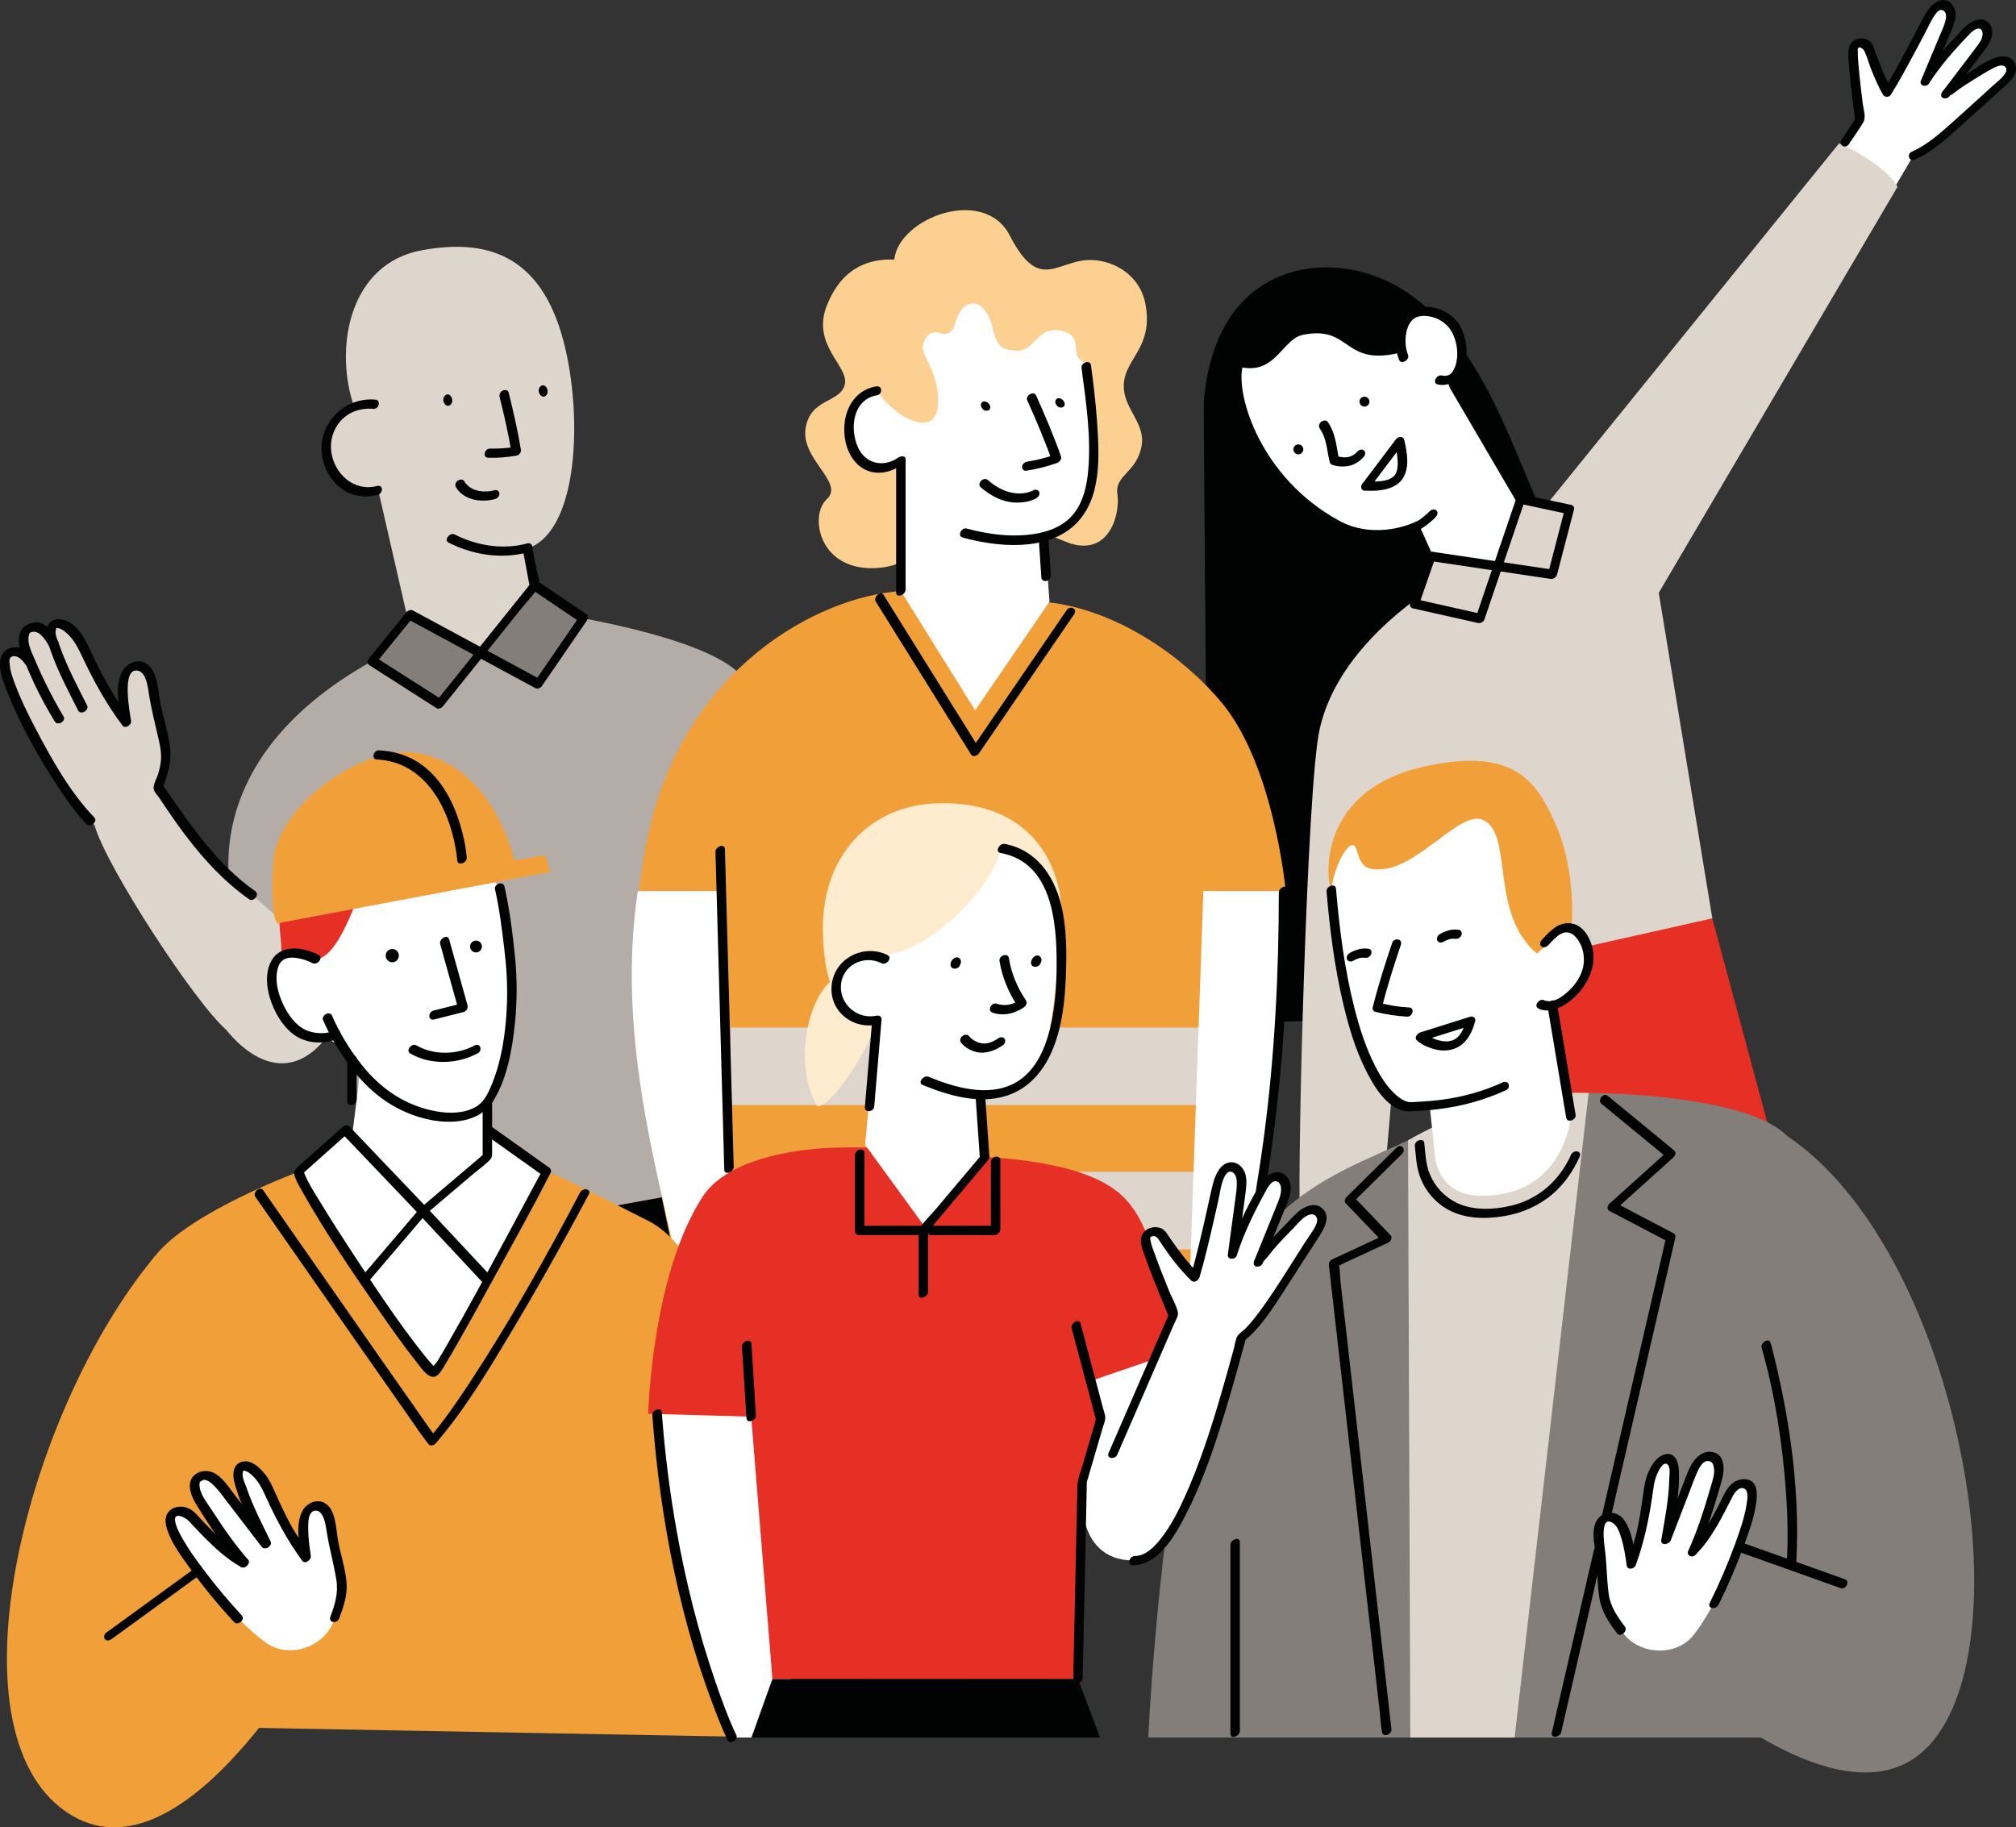 <?xml version="1.0" encoding="UTF-8"?>
<svg xmlns="http://www.w3.org/2000/svg" id="Ebene_1" data-name="Ebene 1" viewBox="0 0 677.19 613.92">
  <rect x="0" y="0" width="677.19" height="613.92" fill="#333333" stroke="none"/>
  <defs>
    <style>
      .cls-1 {
        fill: #837e79;
      }

      .cls-1, .cls-2, .cls-3, .cls-4, .cls-5, .cls-6, .cls-7, .cls-8, .cls-9, .cls-10 {
        stroke-width: 0px;
      }

      .cls-2 {
        fill: #ded5cd;
      }

      .cls-3 {
        fill: #b4aca6;
      }

      .cls-4 {
        fill: #e63026;
      }

      .cls-5 {
        fill: none;
      }

      .cls-6 {
        fill: #fbd090;
      }

      .cls-7 {
        fill: #f1a039;
      }

      .cls-8 {
        fill: #ffebcd;
      }

      .cls-9 {
        fill: #010202;
      }

      .cls-10 {
        fill: #fff;
      }
    </style>
  </defs>
  <g id="Flächen">
    <g>
      <path class="cls-3" d="M250.15,229.4s-.26-11.34-54.2-21.68l-17.02-10.29-.45-2.64-41.45,8.39.67,3.31-12.65,15.59c-62.14,34.56-46.62,81.53-46.62,81.53l36.39,36.61,12.93,79.27,53.18-8.67,54.25-10.05,35.04-7.23-20.08-164.14Z"></path>
      <polygon class="cls-1" points="125.06 222.08 147.62 236.51 161.34 218.99 180.78 229.79 195.95 207.71 178.93 197.43 161.34 218.99 137.69 206.49 125.06 222.08"></polygon>
      <path class="cls-2" d="M119.1,136.97l-.74-2.16c-5.77-18.99-.72-46.35,23.41-50.75,21.15-3.85,39.89.97,47.61,30.92,6.49,25.2,4.9,64.32-12.67,69.44l2.87,12.22-18.23,22.35-24.56-11.81-9.79-42.74c-.17.05-.35.12-.54.17-7.63,2.12-14.19-2.69-16.31-10.32-2.05-7.28,1.93-14.83,8.96-17.33Z"></path>
      <path class="cls-9" d="M181.31,130.07c1.45-1.9,3.45.9,2.31,2.57-1.45,1.9-3.54-.98-2.31-2.57h0Z"></path>
      <path class="cls-9" d="M149.27,133.14c1.45-1.9,3.45.9,2.31,2.57-1.45,1.92-3.54-.97-2.31-2.57h0Z"></path>
      <polygon class="cls-9" points="127.75 419.47 270.25 393.52 293.08 482.51 125.02 487.57 127.75 419.47"></polygon>
      <path class="cls-2" d="M84.71,300.72c-12.01-7.87-25.19-26.91-31.55-36.25,0,0,4.02-9.24,2.07-16.23s-2.4-17.66-4.92-20.92-5.56-4.89-6.97-2.49c-1.4,2.38-1.47,14.12-1.17,15.95.28,1.83-8.35-11.27-10.17-14.97-1.8-3.69-6.94-16.04-9.34-16.16-2.42-.12-6.89,2.11-6.89,2.11l-5.21-.85-2.61,3.9.09,4.14-4.97.43-1.62,8.04s10.17,21.01,10.53,21.35,19.8,28.59,19.8,28.59c4.07,14.1,33.7,59.48,44.21,68.63,10.2,12.6,26.12,19.3,38.82-5.78,6.42-12.67-5.21-17.75-5.21-17.75l-24.87-21.77Z"></path>
    </g>
    <g>
      <path class="cls-10" d="M583.45,93.13s1.09,13.24,10.44,15.52c13.93,3.38,37.11-36.3,48.83-56.39,5.82-2.43,13.91-10.08,17.35-13.12l10.81-9.82c2.23-1.76,4.44-3.94,4.7-5.9.07-.48-.05-.81-.36-1.31-.6-1-.4-1.38-2.09-1.55-2.47-.26-4.47,1.21-7.08,2.76-4.63,2.74-7.6,4.38-12.41,8.32h0l11.81-15.54c1.62-2.33,2.42-3.88,2.11-5.83-.09-.48-.28-.76-.73-1.16-.86-.78-.78-1.21-2.45-.9-2.43.47-3.94,2.45-5.99,4.7-3.64,3.95-8.16,9.25-11.63,14.41l-.02.03,7.56-17.99c.98-2.66,1.38-4.37.59-6.18-.19-.45-.47-.67-.98-.95-1.04-.55-1.05-.97-2.59-.24-2.24,1.05-3.19,3.35-4.63,6.04-2.54,4.75-8.54,16.35-12.64,22.99-2.18-3.63-5.66-12.43-6.21-14.59-.57-2.16-4.37-2.9-5.18-.4s2.19,24.2,2.19,24.2l-9.22,11.53-32.18,41.36Z"></path>
      <path class="cls-9" d="M448.91,89.95c-16.36-1.33-41.51,6.49-44.59,45.45l1.61,208.61,99.36-3.11s25.12-145.03,14.09-166.03c-11.84-22.53-25.81-81.32-70.46-84.93Z"></path>
      <path class="cls-2" d="M514,176.33l103.76-128.17s14.72,6.32,19.63,14.59l-80.2,136.42,17.99,109.34-82.58,29.31-16.74-67.03-11.95,138.75-27.29-2.21c-.76-18.25,2.38-142.83,6.61-162.14,5.08-23.17,25.94-40.44,41.84-50.34l28.93-18.52Z"></path>
      <polygon class="cls-4" points="575.18 308.54 623.94 489.55 480.19 431.86 490.04 327.63 575.18 308.54"></polygon>
      <path class="cls-10" d="M417.35,123.46c-2.12,9.44,6.04,37.03,32.47,51.48,10.65,5.82,22.15,2.21,26.24.09l8.98,19.87,17.95-4.85,11-13.67-26.88-45.9s-7.3-21.25-24.82-27.62c-20.99-7.65-38.94-5.97-44.93,20.61Z"></path>
      <path class="cls-9" d="M412.16,121.77c15.88,7.11,17.73-7.61,25.38-9.24,16.69-3.54,13.27,11.22,33.75,5.7l7.25-7.28-12.39-11.53-19.09-3.94-27.96,7.56-6.92,18.73Z"></path>
      <path class="cls-10" d="M471.47,120.09c-2.45-6.15,2.33-20.14,11.77-14.98,9.43,5.18,9.67,24.74.4,22.54"></path>
      <circle class="cls-9" cx="458.33" cy="134.94" r="1.67"></circle>
      <circle class="cls-9" cx="436.13" cy="150.97" r="1.67"></circle>
      <polygon class="cls-2" points="475.2 202.86 497.19 207.8 503.01 190.02 521.49 192.97 527.17 171.15 510.76 167.91 503.01 190.02 480.72 186.91 475.2 202.86"></polygon>
    </g>
    <g>
      <path class="cls-6" d="M304.7,161.28c13.26,11.91,7.3,29.1-11.2,29.6-18.5.5-21.72-17.75-15.73-23.22s-8.75-13.33-7.18-23.67,11.6-8.51,13.17-14.76-11.36-13.15-5.99-26.65c5.37-13.48,15.09-15.69,22.61-15.36,1.57-14.12,30.17-24.79,38.77-8.16,8.6,16.62,13.83,10.98,22.82,8.79s20.77,3,22.82,14.43c2.8,15.52-8.16,18.5-7.25,28.59.62,6.87,7.15,11.72,5.96,18.73-1.57,9.32-9.1,9.86-8.16,16.42.95,6.56-2.5,20.61-15.74,16.59l-54.89-21.32Z"></path>
      <path class="cls-7" d="M302.59,198.57c-28.57,1.97-72.45,26.57-84.57,80.54-12.12,53.98,1.47,109.23,9.96,150.4l183.98,2.4,19.92-132.57s-3.76-41.83-21.44-63.21c-12.12-14.66-33.54-30.29-56.69-33.59l-51.16-3.97Z"></path>
      <path class="cls-10" d="M214.25,299.36c-7.08,47.07,6.15,92.04,12.41,121.99h18.71l-3.45-121.99h-27.67Z"></path>
      <rect class="cls-2" x="245.37" y="345.21" width="167.99" height="26.05"></rect>
      <rect class="cls-2" x="245.37" y="393.69" width="171.45" height="26.05"></rect>
      <polygon class="cls-10" points="352.53 202.16 327.56 238.65 302.59 198.57 302.59 154.79 349.08 154.79 352.53 202.16"></polygon>
      <path class="cls-10" d="M312.62,172.66c3.06,6.09,24.91,10.93,37.87,7.63s17.54-13.62,16.78-31.71-2.93-25.72-2.8-30.04c.59-18.8-44.07-24.17-44.07-24.17l-23.44,13.74,8.3,27.31c-8.44-8.44-20.06-3.45-20.08,7.77-.03,13.22,9.65,17.26,17.42,11.6l10.01,17.87Z"></path>
      <path class="cls-9" d="M356.3,133.92c1.14.48,1.69,1.83,1.14,2.54-.55.69-1.76.59-2.3-.05-.54-.64-1.07-1.54-.21-2.38.52-.48,1.36-.1,1.36-.1Z"></path>
      <path class="cls-9" d="M331.3,134.99c1.14.48,1.69,1.83,1.14,2.54-.55.69-1.76.59-2.3-.05s-1.07-1.54-.21-2.38c.52-.48,1.36-.1,1.36-.1Z"></path>
      <path class="cls-6" d="M293.76,129.26c3.61,9.13,21.04,20.01,21.32,6.13.28-13.88-8.8-16.64-3.38-22.66,1.35-1.5,3.12-1.17,4.37-.71,1.92.74,4.02-.55,4.52-2.54,2.61-10.53,10.31-9.58,12.72.31,1.66,6.8,3,7.92,8.73,8.01,5.73.09,6.65-9.39,15.71-6.3,7.34,2.5-.83,10.12,10.25,11.1l7.47-21.87-43.48-7.47-24.1-3.61-15.5,26.17,1.36,13.45Z"></path>
      <path class="cls-10" d="M431.89,299.36c0,60.24-6.15,92.04-12.41,121.99l-19.8,7.7,4.54-129.69h27.67Z"></path>
    </g>
    <g>
      <path class="cls-7" d="M262.15,583.75c2.16-11.31-5.02-153.48-44.19-173.48-39.17-20.01-34.44-16.59-34.44-16.59l-37.56,67.43s-37.48-46.94-45.66-67.43c0,0-36.85,13.62-48.25,28.34-10.86,14.03-27.74,99.98-28.02,157.34l238.11,4.38Z"></path>
      <g>
        <path class="cls-10" d="M170.58,333.07s1.24-28.57-2.71-34.89c-3.95-6.3-25.58-11.58-25.58-11.58,0,0-36.34,7.99-42.76,15.85s-3.63,15.52-3.63,15.52c0,0-6.42,8.87-4.09,15.09s9.18,14.14,16.35,15.57,10.29,7.99,11.79,9.84,0,9.8,0,9.8l-1.71,13.57,23.89,25.06,21.59-18.35v-20.28s9.68-22.37,6.85-35.2Z"></path>
        <path class="cls-4" d="M94.5,317.31s-4.18-29.22,7.58-34.4c11.77-5.18,37.54-13.34,47.26-9.74s14.36,12.81,14.36,12.81c0,0-3.12,10.91-16.09,10.22-12.96-.71-21.75-8.06-24.01-3.5-2.28,4.56-9.3,29.45-17.57,29.5-8.27.05-11.53-2.04-11.53-2.04,0,0,0-2.85,0-2.85Z"></path>
        <polygon class="cls-10" points="165.81 381.08 183.11 392.95 149.48 456.37 145.96 461.1 140.59 457.56 100.72 394.16 116.8 378.78 143.72 405.55 165.81 381.08"></polygon>
        <polygon class="cls-10" points="162.53 388.64 165.59 364.38 170.58 350.13 170.58 333.07 119.95 375.64 125.54 381.89 162.53 388.64"></polygon>
        <path class="cls-9" d="M134.83,321.04c0,1.69-1.38,3.07-3.07,3.07s-3.07-1.38-3.07-3.07,1.38-3.07,3.07-3.07c1.71.02,3.07,1.38,3.07,3.07"></path>
        <path class="cls-10" d="M131.77,324.96c-2.16,0-3.92-1.76-3.92-3.92s1.76-3.92,3.92-3.92,3.92,1.76,3.92,3.92c-.02,2.16-1.76,3.92-3.92,3.92ZM131.77,318.83c-1.23,0-2.21,1-2.21,2.23s1,2.23,2.21,2.23,2.21-1,2.21-2.23-.98-2.23-2.21-2.23Z"></path>
        <path class="cls-9" d="M162.72,317.98c0,1.57-1.26,2.83-2.83,2.83s-2.83-1.26-2.83-2.83,1.26-2.83,2.83-2.83,2.83,1.26,2.83,2.83"></path>
        <path class="cls-10" d="M159.89,321.66c-2.04,0-3.68-1.66-3.68-3.68s1.66-3.68,3.68-3.68,3.68,1.66,3.68,3.68-1.64,3.68-3.68,3.68ZM159.89,316c-1.09,0-1.99.9-1.99,1.99s.9,1.99,1.99,1.99,1.99-.9,1.99-1.99-.88-1.99-1.99-1.99Z"></path>
        <g>
          <path class="cls-7" d="M95.47,309.77l89.4-16.85-1.73-5.61-10.36,1.73s-7.08-33.16-34.54-36.28c-16.19-1.83-43.52,16.73-46.21,34.97-.83,5.58-.86,16.85.43,21.16l.66,1.4,2.35-.52Z"></path>
          <path class="cls-5" d="M155.18,288.6s-2.38-33.83-28.17-34.97"></path>
        </g>
      </g>
    </g>
    <g>
      <path class="cls-1" d="M493.46,374.98c-4.19,1.57-10.67,3.49-20.49,8.13-19.64,9.25-40.15,15.29-58.71,43.29-22.91,34.58-28.55,157.34-28.55,157.34h223.37c32.9-105.82,14.36-178.68-8.77-202.1-13.15-13.31-58.48-14.41-66.67-14.47,0,0-27.19,2.95-40.19,7.8Z"></path>
      <path class="cls-2" d="M472.97,383.11l.76,200.64h35.04l24.87-216.55c-27.64-.97-49.42,9.44-60.68,15.92Z"></path>
      <path class="cls-10" d="M480.34,372.39l1.74,16.55s1.05,12.81,15.57,12.81c28.05,0,30.04-26.76,30.04-26.76l-5.68-34.09.5-3.44s10.01-5.73,10.53-11.46-2.64-13.22-5.85-14.28c-3.21-1.05-6.09.09-6.09.09l-1.43-25.75-21.91-20.11-41.19,4.66-9.34,25.32s5.2,43.29,9.56,54.1c4.35,10.81,9.77,23.87,23.55,22.35Z"></path>
      <path class="cls-7" d="M516.28,320.38c-16.31-13.76-7.56-40.79-18.44-45.04-7.18-2.8-20.77,15.09-32.68,16.57-7.94,1-8.15-2.54-9.58-6.73-1.62-4.76-7.41,4.95-8.39,13.86-1.76-3.5-5.02-33.94,32.23-41.74,29.62-6.2,36.96,5.44,43.4,20.27,6.42,14.83,5.2,32.35,5.2,32.35l-11.74,10.46Z"></path>
      <path class="cls-1" d="M600.31,381.65c56.05,37.53,80.3,165.06,49.08,203.17-31.23,38.11-104.43-38.08-104.43-38.08l55.36-165.09Z"></path>
      <path class="cls-10" d="M544.5,547.6c-5.82-9.72-5.47-10.03-6.61-23.25-.5-5.82-2.55-13.46,1.86-14.47,4.61-1.05,6.68,4.49,8.23,15.62,3.12-8.6,3.81-11.29,6.06-27.08.29-2.14,1.88-5.59,3.42-7.13.76-.76,1.76-1.38,2.81-1.26,1,.12,1.21.83,1.62,1.74s.43,1.93.43,2.93c0,7.99-1.36,14.53-2.73,22.58l.22-.26,8.41-21.8c1.36-3.12,2.43-4.9,4.63-5.82.54-.22.95-.19,1.64,0,1.35.38,1.73.03,2.45,1.93,1.05,2.78-.02,5.54-1.02,9.05-1.74,6.2-4.3,14.14-7.37,20.94,5.97-5.78,12.27-19.49,12.27-19.49,1.45-2.83,3.87-3.9,5.96-3.16,2.62.95,1.5,6.73,1.24,7.92-2.59,12.31-11.43,32.9-18.83,42.33-6.2,8.32-19.73,6.97-24.7-1.33Z"></path>
    </g>
    <path class="cls-7" d="M52.05,422.02c-43.17,51.82-70.43,159-29.73,186.76,40.7,27.76,89.43-66.01,89.43-66.01l-59.71-120.75Z"></path>
    <path class="cls-10" d="M112.44,543.48c2.83-10.96,2.42-11.15-.22-24.18-1.16-5.71-1.35-13.64-5.89-13.36-4.71.29-5.14,6.2-3.49,17.3-5.42-7.37-6.85-9.75-13.45-24.27-.9-1.97-3.38-4.83-5.28-5.87-.93-.52-2.09-.83-3.06-.4-.91.4-.93,1.14-1.05,2.14-.14,1,.14,1.99.41,2.93,2.26,7.68,5.4,13.55,8.99,20.89l-.28-.19-14.22-18.54c-2.19-2.61-3.73-4.02-6.09-4.28-.59-.07-.97.09-1.57.47-1.17.74-1.64.52-1.8,2.55-.22,2.95,1.59,5.32,3.52,8.39,3.44,5.45,8.11,12.34,12.98,18-7.35-3.87-17.28-15.23-17.28-15.23-2.19-2.3-4.82-2.66-6.59-1.35-2.26,1.66.45,6.87,1.04,7.96,5.96,11.06,20.25,28.33,30,35.28,8.3,6.21,20.9,1.1,23.32-8.25Z"></path>
    <g>
      <path class="cls-8" d="M287.87,326.86c-14.57-2.76-22.8,27.95-13.67,44.29,3.04,5.44,35.68-40.12,13.67-44.29Z"></path>
      <g>
        <path class="cls-10" d="M220.7,475c4.82,66.22,25.13,108.73,25.13,108.73h19.87v-122.61l-45,13.88Z"></path>
        <path class="cls-4" d="M252.33,475.96l7.13,88.12,102.66.03,1.4-66.1,5.08-18.25,31.16-.78c-10.24-58.07-14.41-72.29-26.86-80.37-16.11-10.46-49.96-10.13-49.96-10.13-23.91-3.87-41.96-2.9-41.96-2.9,0,0-34.28,0-44.98,16.5-17.14,26.41-18.26,72.9-18.26,72.9l34.61.97Z"></path>
        <polygon class="cls-9" points="259.46 564.09 252.41 583.75 369.5 583.75 362.11 564.12 259.46 564.09"></polygon>
      </g>
      <path class="cls-8" d="M356.69,308.59c0,21.4-17.94,38.75-40.06,38.75s-40.01-.1-40.22-35.34c-.14-24.03,15.19-40.91,37.29-42.07,29.55-1.52,43,17.24,43,38.65Z"></path>
      <path class="cls-10" d="M323.29,279.73c-16.23,1.35-23.87,19.66-23.87,19.66l-2.28,22.85c-1.55-.85-3.33-1.31-5.23-1.31-6.11,0-11.05,4.95-11.05,11.06s4.95,11.05,11.05,11.05c.9,0,1.78-.12,2.62-.33l-3.94,41.89,20.27,27.86,19.58-25.1-1.31-18.85c24.58.69,23.84-23.56,27.19-53.53,3.35-29.97-19.58-27.43-33.02-35.27Z"></path>
      <path class="cls-8" d="M295.45,320.94c18.26.02,44.71-29.74,40.95-41.36-3.75-11.63-33.73-8.58-42.22,5.83-8.51,14.4,1.28,35.53,1.28,35.53Z"></path>
      <path class="cls-9" d="M347.51,321.32c-1.19.81-1.55,2.49-.76,3.16.79.67,2.16.29,2.62-.55s.9-2-.29-2.78c-.67-.43-1.57.17-1.57.17Z"></path>
      <path class="cls-9" d="M320.46,321.95c-1.19.81-1.55,2.49-.76,3.16.79.67,2.16.29,2.62-.55s.9-2-.29-2.78c-.67-.43-1.57.17-1.57.17Z"></path>
      <path class="cls-10" d="M366.41,463.95l3.37,12.65-6.27,21.42s-3.57,26.24,17.31,26.24c15.97,0,29.38-49.85,36.15-74.88,5.54-4.32,12.03-14.88,14.85-19.16l8.77-13.72c1.88-2.55,3.63-5.52,3.35-7.72-.07-.54-.29-.86-.76-1.31-.93-.9-.83-1.36-2.71-1.07-2.73.43-4.45,2.61-6.82,5.04-4.18,4.3-6.9,6.92-10.94,12.57h0l8.18-20.14c1.07-2.99,1.47-4.89.57-6.9-.22-.5-.54-.74-1.12-1.04-1.16-.59-1.19-1.07-2.9-.24-2.49,1.21-3.52,3.78-5.08,6.78-2.76,5.32-6.09,12.33-8.34,18.9l-.02.03,2.9-21.56c.28-3.16.21-5.09-1.17-6.82-.35-.43-.69-.59-1.35-.73-1.26-.29-1.42-.74-2.87.48-2.11,1.8-2.47,4.54-3.23,7.84-1.35,5.83-4.45,20.08-6.9,28.41-3.38-3.26-9.7-11.74-10.93-13.9s-5.54-1.85-5.7,1.07,9.39,25.41,9.39,25.41l-6.56,15.09-21.18,7.25Z"></path>
    </g>
  </g>
  <g id="Kontur">
    <path class="cls-9" d="M166.04,164.71c-.38.1-.76.17-1.14.26-.36.07.36-.03-.02,0-.12.02-.22.03-.35.05-.24.03-.47.05-.71.07-.48.03-.97.03-1.45.02-.14,0-.26-.02-.4-.02-.07,0-.14-.02-.19-.02.14.02.17.02.05,0-.28-.03-.54-.07-.81-.12-.52-.09-1.04-.22-1.54-.4-.02,0-.43-.16-.17-.05-.14-.05-.26-.1-.38-.17-.26-.12-.5-.26-.74-.4-.24-.16-.48-.31-.71-.48-.24-.17.09.09-.16-.14-.1-.1-.22-.21-.33-.31-.45-.45-.83-.93-1.16-1.47-.47-.74-1.71-.36-2.23.07-.67.59-.85,1.43-.38,2.19,2.68,4.32,8.53,5.11,13.08,3.87.81-.22,1.54-1.05,1.45-1.93-.1-.86-.97-1.24-1.74-1.02h0Z"></path>
    <path class="cls-9" d="M126.02,134.25c-7.96-.71-15.33,4.51-17.47,12.17-1.88,6.73,1.12,14.69,7.09,18.38,3.4,2.11,7.44,2.45,11.27,1.45,1.85-.48,1.92-3.54-.28-2.97-7.66,2.02-14.34-4.02-15.35-11.48-.48-3.64.55-7.34,2.93-10.15,2.8-3.3,7.03-4.68,11.25-4.3,1.8.16,2.69-2.92.54-3.11h0Z"></path>
    <path class="cls-9" d="M136.47,205.78c-4.21,5.2-8.42,10.39-12.65,15.59-.5.62-.5,1.62.22,2.09,7.53,4.82,15.05,9.61,22.56,14.43.76.48,1.76-.05,2.24-.66,5.23-6.53,10.46-13.07,15.71-19.59,3.64-4.56,7.3-9.1,10.94-13.65,1.71-2.14,3.85-4.25,5.28-6.59.98-1.62-.29-4.73-.62-6.42-.47-2.45-.91-4.89-1.38-7.34-.38-2.04-3.5-.85-3.18.9.79,4.19,1.57,8.39,2.36,12.57.12-.38.24-.78.36-1.16-9.34,11.65-18.68,23.3-28.02,34.96-1.31,1.64-2.62,3.26-3.94,4.9.74-.22,1.5-.43,2.24-.66-7.53-4.82-15.05-9.61-22.56-14.43.07.69.14,1.4.22,2.09,4.21-5.2,8.42-10.39,12.65-15.59,1.42-1.76-1.19-3-2.47-1.43h0Z"></path>
    <path class="cls-9" d="M136.69,207.87c12.55,6.78,25.1,13.57,37.65,20.35,1.81.98,3.63,1.97,5.44,2.93.76.41,1.78.03,2.24-.66,5.06-7.35,10.12-14.72,15.17-22.08.47-.67.54-1.59-.22-2.09-5.47-3.69-10.93-7.39-16.4-11.06-1.47-1-3.64,1.66-2.02,2.74,5.47,3.69,10.93,7.39,16.4,11.06-.07-.69-.14-1.4-.22-2.09-5.06,7.35-10.12,14.72-15.17,22.08.74-.22,1.5-.43,2.24-.66-12.55-6.78-25.1-13.57-37.65-20.35-1.81-.98-3.63-1.97-5.44-2.93-1.57-.85-3.73,1.81-2.02,2.74h0Z"></path>
    <path class="cls-9" d="M177.07,182.58c-8.16,2.21-16.86.76-24.36-3.02-1.59-.79-3.75,1.88-2.02,2.74,8.2,4.14,17.69,5.66,26.64,3.25,1.83-.5,1.9-3.56-.26-2.97h0Z"></path>
    <path class="cls-9" d="M167.83,133.4c1.52,6.08,2.97,12.39,3.99,18.66.48-.64.97-1.28,1.45-1.93-.09.02.45-.07.12-.02-.21.03-.41.07-.62.09-.72.1-1.45.19-2.19.26-1.99.21-3.99.31-5.97.24-1.81-.05-2.73,3.02-.55,3.09,3.16.1,6.35-.19,9.48-.71.78-.12,1.59-1.14,1.45-1.93-1.07-6.53-2.57-12.98-4.16-19.39-.21-.86-1.43-.83-2.04-.5-.79.45-1.16,1.28-.95,2.14h0Z"></path>
    <path class="cls-9" d="M29.25,236.99c-3.25-6.44-6.68-12.83-9.08-19.66-.54-1.52-2.02-4.33-1.33-5.9-.09-.47.07-.6.47-.41.48.03.93.17,1.35.43.71.36,1.35.88,1.92,1.42,2.45,2.24,3.71,5.01,5.13,7.96,3.87,8.15,8.03,15.73,13.45,22.94.93,1.24,3.09-.29,2.88-1.57-.33-2.09-3.56-18.57,2.49-16.81,2.87.83,3.25,6.47,3.66,8.79.76,4.35,1.78,8.63,2.8,12.93.66,2.73,1.31,5.56,1.07,8.37-.14,1.5-.48,2.99-.9,4.44-.41,1.42-1.93,3.95-1.48,5.4.29.98,1.36,2.04,1.93,2.9.9,1.33,1.78,2.66,2.68,3.99,2.04,3,4.14,5.99,6.35,8.87,6.04,7.92,12.89,15.31,21.08,21.06,1.45,1.02,3.63-1.62,2.02-2.74-13.33-9.36-22.16-22.84-31.28-36.01.05.48.1.98.16,1.47,1.54-4.23,3-8.6,2.57-13.17-.5-5.26-2.36-10.37-3.33-15.55-.74-3.97-.85-10.7-4.68-13.19-2.97-1.92-6.87.02-8.27,2.92-2.45,5.02-.86,12.01-.05,17.23.97-.52,1.93-1.05,2.88-1.57-4.92-6.51-8.77-13.31-12.29-20.66-2.18-4.56-4.51-10.7-9.77-12.55-2.11-.74-4.75-.26-5.7,2-1.07,2.55.1,5.54.93,7.98,2.42,7.09,5.97,13.71,9.34,20.39.9,1.69,3.81-.07,3.02-1.66h0Z"></path>
    <path class="cls-9" d="M19.59,215.59c-1.64-2.76-4.33-7.18-8.23-6.44-1.36.26-3.09.9-3.92,2.07-1.05,1.52-1.24,3.78-.98,5.54.35,2.28,1.35,4.37,2.23,6.47.9,2.12,1.8,4.25,2.76,6.32,2.05,4.4,4.42,8.65,6.92,12.81,1,1.67,3.9-.1,3-1.62-3.85-6.42-7.09-13.03-10.03-19.94-.71-1.66-1.52-3.37-1.74-5.18-.1-.79-.07-1.61.14-2.38.05-.22.4-.79.14-.62-.1.07.07.02.1,0,3-1.64,5.33,2.43,6.59,4.56,1,1.71,3.92-.07,3.02-1.59h0Z"></path>
    <path class="cls-9" d="M11.18,220.97c-1.61-2.24-4-3.94-6.87-3.47-2.12.35-3.69,1.76-4.13,3.88-.78,3.83,1.09,8.18,2.49,11.67,4.28,10.67,10.03,20.87,16.28,30.48,3.04,4.68,6.25,9.36,10.13,13.38,1.28,1.33,3.88-.93,2.61-2.26-8.16-8.46-14.22-19.37-19.66-29.71-2.68-5.08-5.21-10.29-7.2-15.67-.71-1.93-1.38-3.9-1.57-5.96-.1-1.14-.33-2.49.98-2.8,1.8-.43,3.42,1.45,4.32,2.71,1.09,1.5,3.69-.74,2.62-2.26h0Z"></path>
    <path class="cls-9" d="M443.33,144c1.76,2.4,2.26,5.58,2.76,8.49.1.6.21,1.23.35,1.83.07.35.14.69.24,1.02.21.64.69.81,1.28.98,1.62.47,3.31.54,4.97.24,2.12-.4,3.92-1.62,5.3-3.25.52-.59.5-1.67-.22-2.09-.79-.47-1.71.03-2.24.66-.36.43-.86.83-1.4,1.12-.55.29-1.02.47-1.8.59.22-.03-.28.02-.26.02-.17.02-.35.02-.5.03h-.5s-.5-.03-.29-.02c-.73-.07-1.45-.24-2.14-.47.28.22.55.47.85.69-.03-.09-.16-.62-.09-.33-.03-.19-.09-.38-.12-.59-.09-.45-.17-.91-.24-1.36-.19-1.07-.36-2.16-.6-3.21-.54-2.36-1.26-4.68-2.73-6.65-.52-.71-1.66-.4-2.23.07-.64.59-.91,1.5-.38,2.21h0Z"></path>
    <path class="cls-9" d="M459.99,164.04c3.3-4.37,6.59-8.73,9.89-13.1.48-.64.95-1.26,1.43-1.9-.93-.09-1.88-.17-2.81-.28.43,1.83.79,3.69.95,5.56.03.38.05.78.05,1.16v.73c-.02.45.02-.16,0,.1-.05.66-.14,1.31-.31,1.95-.07.28.1-.26-.03.1-.05.12-.09.26-.14.38-.05.14-.12.28-.19.41-.17.38.09-.1-.05.1-.16.21-.29.41-.45.62-.28.36.14-.1-.05.05-.12.09-.21.21-.33.29-.12.1-.24.19-.35.28.26-.21.16-.1-.05.02-.28.16-.57.31-.85.45-.35.16.16-.03-.12.05-.16.05-.29.1-.43.16-.36.12-.73.21-1.09.29q-.55.12-1.05.17c-.48.05-.97.1-1.47.12-1.16.07-2.33.05-3.49,0-1.81-.07-2.73,3-.55,3.09,3.66.16,7.77.03,10.86-2.17,2.62-1.9,3.42-5.06,3.35-8.15-.05-2.24-.5-4.47-1-6.65-.35-1.45-2.04-1.31-2.81-.28-3.3,4.37-6.59,8.73-9.89,13.1-.48.64-.95,1.26-1.43,1.9-.47.62-.54,1.64.22,2.09.72.45,1.71-.02,2.19-.66Z"></path>
    <path class="cls-9" d="M464.72,181.75c6.49-.45,12.93-3.31,17.49-7.98.55-.57.98-1.48.38-2.19-.55-.62-1.67-.48-2.23.07-2.35,2.4-5.16,4.28-8.3,5.45-2.31.86-4.56,1.38-6.8,1.54-.86.05-1.69.72-1.85,1.61-.12.81.47,1.57,1.31,1.5h0Z"></path>
    <path class="cls-9" d="M472.97,119.28c-1.02-2.61-1.12-5.89-.33-8.6.17-.6.5-1.38.85-1.99.22-.38.74-1.04,1.1-1.35.93-.81,2.26-1.24,3.85-1.21,3.78.09,7.47,2.11,9.27,5.45,1.61,2.99,2.16,6.58,1.54,9.91-.17.88-.35,1.5-.73,2.31-.19.41-.29.6-.43.81-.1.16-.22.31-.33.47-.05.07-.1.12-.16.19-.14.16.19-.17-.05.07-.12.12-.26.24-.4.36-.29.26.07-.02-.17.12-.16.09-.31.17-.47.24-.17.09.03,0,.05-.02-.09.03-.19.07-.29.1-.62.16-1.21.17-1.99,0-1.73-.38-3.33,2.57-1.33,3.02,4,.88,7.35-1.66,8.72-5.32,1.47-3.9,1.24-8.49-.28-12.36-1.8-4.56-5.56-7.39-10.37-8.23-4.52-.79-8.67,1.07-10.7,5.23-1.81,3.71-1.86,8.58-.38,12.39.73,1.81,3.68.03,3.02-1.62h0Z"></path>
    <path class="cls-9" d="M479.27,186.57c-1.85,5.32-3.69,10.63-5.54,15.95-.26.74-.1,1.64.79,1.85,7.34,1.64,14.67,3.3,21.99,4.94.81.17,1.85-.38,2.11-1.17,4.04-11.89,8.08-23.77,12.12-35.66.57-1.67,1.14-3.37,1.71-5.04.73-2.12-2.28-2.49-2.9-.67-4.04,11.89-8.08,23.77-12.12,35.66-.57,1.67-1.14,3.37-1.71,5.04.71-.4,1.42-.78,2.11-1.17-7.34-1.64-14.67-3.3-21.99-4.94.26.62.52,1.23.79,1.85,1.85-5.32,3.69-10.63,5.54-15.95.74-2.11-2.26-2.49-2.9-.67h0Z"></path>
    <path class="cls-9" d="M480.06,188.42c11.88,1.76,23.75,3.54,35.63,5.3,1.71.26,3.44.52,5.14.76,1.07.16,1.97-.55,2.23-1.57,1.9-7.27,3.78-14.55,5.68-21.82.16-.62-.28-1.33-.91-1.45-5.06-1.09-10.12-2.17-15.17-3.26-1.73-.36-3.33,2.59-1.33,3.02,5.06,1.09,10.12,2.17,15.17,3.26-.31-.48-.6-.97-.91-1.45-1.9,7.27-3.78,14.55-5.68,21.82.74-.52,1.48-1.04,2.23-1.57-11.88-1.76-23.75-3.54-35.63-5.3-1.71-.26-3.44-.52-5.14-.76-1.71-.26-3.31,2.73-1.29,3.02h0Z"></path>
    <path class="cls-9" d="M621.06,48.42c1.61-2.43,3.35-4.82,4.83-7.32,1.02-1.71.07-4.4-.17-6.25-.52-4.13-1.02-8.25-1.38-12.39-.14-1.67-.31-3.37-.29-5.04,0-.22-.1-1.02.07-1.23.66-.81,1.88.41,2.18,1.04.97,2.04,1.54,4.38,2.4,6.47,1.14,2.76,2.31,5.52,3.81,8.11.6,1.02,2.11.91,2.73-.1,2.8-4.56,5.35-9.27,7.87-13.98,1.17-2.19,2.33-4.37,3.49-6.56,1.1-2.09,2.07-4.4,3.45-6.3.67-.93,1.5-1.9,2.59-1.4,1.42.66,1.1,2.52.78,3.76-.28,1.09-.73,2.11-1.16,3.14-1.29,3.07-2.57,6.13-3.87,9.2-1.04,2.47-2.07,4.94-3.11,7.42-.78,1.83,1.74,2.52,2.68,1.05,3.71-5.82,8.49-11.25,13.27-16.21.79-.83,2.4-2.55,3.73-2.19,1.5.41,1.02,2.66.57,3.61-.55,1.17-1.36,2.19-2.14,3.21-3.66,4.82-7.32,9.63-10.98,14.45.9.35,1.8.71,2.68,1.05-.14.33,1.21-.67,1.35-.78.57-.43,1.14-.86,1.73-1.29,1.26-.9,2.55-1.74,3.88-2.55,2.47-1.52,4.95-3.14,7.53-4.47.98-.5,2.9-1.35,3.87-.52,1.35,1.16-.29,2.97-1.14,3.85-1,1.04-2.16,1.9-3.21,2.87-4.32,3.92-8.6,7.87-12.95,11.74-4.23,3.76-8.68,7.84-13.93,10.13-1.88.83-.97,3.54,1.07,2.64,5.51-2.42,10.24-6.71,14.69-10.67,2.52-2.24,5.01-4.51,7.49-6.78,2.59-2.36,5.25-4.68,7.84-7.04,1.86-1.69,4.71-4.56,3.68-7.37-.91-2.52-3.06-3.12-5.59-2.61-3.69.76-7.25,3.61-10.43,5.56-1.59.97-3.12,2-4.64,3.09-1.23.88-3.56,2.05-4.14,3.5-.78,1.9,1.67,2.38,2.68,1.05,3.5-4.61,7.01-9.22,10.51-13.83,1.85-2.42,4.18-5.2,3.78-8.42-.19-1.64-1.73-3.44-3.45-3.54-2.59-.16-4.89,1.66-6.54,3.42-4.89,5.14-9.84,10.65-13.67,16.64.9.35,1.8.71,2.68,1.05,2.45-5.82,4.95-11.62,7.34-17.45.73-1.76,1.43-3.66,1.36-5.59-.09-2.24-1.69-4.66-4.19-4.59-2.64.07-4.75,2.69-5.94,4.75-1.29,2.23-2.43,4.54-3.63,6.82-3.33,6.28-6.63,12.6-10.32,18.68.91-.03,1.81-.07,2.73-.1-2.31-3.94-4.04-8.34-5.58-12.62-.55-1.57-.85-3.18-2.42-4.07-1.64-.93-3.85-.74-5.25.54-2.02,1.86-1.42,5.11-1.24,7.54.28,3.81.73,7.61,1.17,11.41.31,2.55.64,5.13.98,7.68.12-.38.24-.78.36-1.16-1.66,2.5-3.31,5.01-4.97,7.51-1.19,1.88,1.38,3.16,2.5,1.45h0Z"></path>
    <path class="cls-9" d="M358.33,204.95c-9.34,13.65-18.68,27.29-28.02,40.95-1.33,1.95-2.66,3.88-3.99,5.83.85-.14,1.69-.28,2.54-.41-9.36-15.02-18.71-30.04-28.07-45.05-1.33-2.14-2.66-4.26-3.99-6.4-.95-1.54-3.57.71-2.61,2.26,9.36,15.02,18.71,30.04,28.07,45.05,1.33,2.14,2.66,4.26,3.99,6.4.57.91,2.11.22,2.54-.41,9.34-13.65,18.68-27.29,28.02-40.95,1.33-1.95,2.66-3.88,3.99-5.83,1.26-1.85-1.31-3.12-2.47-1.43h0Z"></path>
    <path class="cls-9" d="M240.33,286.17c.33,12.01.66,24.01,1,36.03.54,19.16,1.05,38.32,1.59,57.47.12,4.42.24,8.86.36,13.27.05,2.04,3.23.86,3.18-.9-.33-12.01-.66-24.01-1-36.03-.54-19.16-1.05-38.32-1.59-57.47-.12-4.42-.24-8.86-.36-13.27-.07-2.04-3.23-.86-3.18.9h0Z"></path>
    <path class="cls-9" d="M294.31,129.81c-10.06,1.71-12.88,13.71-9.17,22.03,1.47,3.3,4.21,5.99,7.82,6.75,3.81.79,7.47-.57,10.56-2.74-.83-.21-1.67-.41-2.5-.6v43.78c0,2.04,3.18.86,3.18-.9v-43.78c0-1.43-1.76-1.14-2.5-.6-4.92,3.47-11.05,2.07-13.53-3.52-2.85-6.42-1.64-16.07,6.44-17.43,1.86-.33,1.92-3.35-.29-2.97h0Z"></path>
    <path class="cls-9" d="M323.38,180.6c11.63,3.19,28.12,4.78,37.7-4.32,9.18-8.73,8.18-23.29,7.41-34.8-.43-6.28-1.19-12.51-2.02-18.76-.28-2.05-3.4-.86-3.18.9,1.5,11.34,3.3,23.15,2.23,34.59-.45,4.92-1.55,10.03-4.59,14.05-2.87,3.81-7.22,5.87-11.81,6.82-7.96,1.66-16.66.6-24.43-1.52-1.69-.45-3.3,2.49-1.31,3.04h0Z"></path>
    <path class="cls-9" d="M345.08,134.54c2.99,6.68,5.89,13.46,8.32,20.37.45-.76.91-1.54,1.36-2.3-3.09,1.09-6.32,1.99-9.56,2.45-.86.12-1.69.67-1.85,1.61-.12.76.45,1.62,1.29,1.48,3.52-.52,7.03-1.4,10.37-2.59.93-.33,1.73-1.26,1.36-2.3-2.43-6.92-5.32-13.69-8.32-20.37-.79-1.76-3.73,0-2.99,1.64h0Z"></path>
    <path class="cls-9" d="M347.03,164.77c-.1.07-.22.12-.33.17-.09.03-.54.22-.24.1s-.29.1-.4.14c-1.26.41-1.99.54-3.21.59-4.11.17-7.92-1.78-10.94-4.44-.66-.59-1.57-.5-2.23.07-.52.45-1.05,1.61-.38,2.19,3.59,3.16,7.96,5.42,12.84,5.26,1.99-.05,4.21-.47,5.97-1.47.71-.4,1.31-1.31.97-2.12-.35-.79-1.38-.9-2.05-.5h0Z"></path>
    <path class="cls-9" d="M429.57,299.81c-.02,27.41-1.38,54.82-4.99,81.99-.79,6.01-1.71,12-2.69,17.97-.36,2.14,2.85,1.67,3.14-.1,4.06-24.3,6.35-48.83,7.25-73.45.33-9.1.48-18.19.48-27.29-.02-2.05-3.19-.88-3.19.88h0Z"></path>
    <path class="cls-9" d="M348.91,180.73c.26,3.9.52,7.8.78,11.7.03.57.07,1.12.12,1.69.05.86.97,1.24,1.73,1.04.83-.22,1.52-1.05,1.45-1.93-.26-3.9-.52-7.8-.78-11.7-.03-.57-.07-1.12-.12-1.69-.05-.86-.97-1.24-1.73-1.04-.83.22-1.52,1.05-1.45,1.93h0Z"></path>
    <path class="cls-9" d="M147.86,317.17c1.81,6.47,3.61,12.95,5.42,19.44.26.91.52,1.83.76,2.74.45-.76.91-1.54,1.36-2.3-3.26.83-6.53,1.64-9.8,2.47-1.85.47-1.92,3.52.28,2.97,3.26-.83,6.53-1.64,9.8-2.47,1.02-.26,1.64-1.31,1.36-2.3-1.81-6.47-3.61-12.95-5.42-19.44-.26-.91-.52-1.83-.76-2.74-.52-1.85-3.49-.09-3,1.62h0Z"></path>
    <path class="cls-9" d="M137.81,353.94c6.82,3.95,15.83,3.61,22.63-.05,1.8-.97.91-3.71-1.07-2.64-5.87,3.18-13.69,3.33-19.52-.05-1.55-.9-3.73,1.76-2.04,2.74h0Z"></path>
    <path class="cls-9" d="M123.62,430.74c6.58-7.72,13.15-15.41,19.73-23.13-.85.14-1.69.28-2.54.41,7.2,7.72,14.4,15.41,21.59,23.13,1.26,1.35,3.87-.91,2.61-2.26-7.2-7.72-14.4-15.41-21.59-23.13-.76-.83-1.93-.29-2.54.41-6.58,7.72-13.15,15.41-19.73,23.13-1.47,1.73,1.16,2.97,2.47,1.43h0Z"></path>
    <path class="cls-9" d="M85.77,402.07c6.27,8.99,12.53,18,18.8,27,10.31,14.78,20.59,29.54,30.95,44.28,2.78,3.95,5.45,8.03,8.42,11.84.69.9,1.99.22,2.54-.41,9.89-11.5,17.81-24.84,25.58-37.8,7.46-12.46,14.6-25.13,21.53-37.91,1.4-2.59,2.8-5.18,4.16-7.77,1.05-1.99-2.02-2.33-2.9-.67-11.44,21.73-23.56,43.28-37.04,63.82-4.28,6.51-8.72,13-13.79,18.92.85-.14,1.69-.28,2.54-.41-2.43-3.12-4.63-6.46-6.9-9.68-4.7-6.66-9.36-13.34-14.03-20.02-10.13-14.5-20.25-29-30.36-43.52-2.3-3.3-4.59-6.59-6.89-9.89-1.02-1.52-3.64.72-2.59,2.24h0Z"></path>
    <path class="cls-9" d="M162.13,370.75v18.25c.22-.5.45-1,.67-1.5-7.2,6.11-14.4,12.24-21.59,18.35.74-.02,1.48-.05,2.23-.07-7.58-7.94-15.14-15.88-22.72-23.82-1.1-1.16-2.21-2.33-3.31-3.49-.6-.64-1.61-.47-2.23.07-4.76,4.25-9.55,8.51-14.31,12.76-1.4,1.24-2.52,2.12-1.81,4.11.66,1.78,1.67,3.47,2.61,5.13,7.77,13.76,16.74,26.93,25.74,39.91,4.02,5.8,8.08,11.6,12.48,17.11,1.54,1.93,4.75,7.11,7.47,4.11.98-1.09,1.71-2.47,2.47-3.71,1.5-2.49,2.95-5.01,4.38-7.53,4-7.03,7.89-14.1,11.76-21.2,6.27-11.48,12.72-22.91,18.64-34.56.1-.21.22-.43.35-.64.33-.6.1-1.33-.43-1.71-6.59-4.7-13.21-9.39-19.8-14.09-1.45-1.04-3.63,1.61-2.02,2.74,6.59,4.7,13.21,9.39,19.8,14.09-.14-.57-.29-1.14-.43-1.71-3.97,7.44-7.96,14.86-11.96,22.29-6.53,12.08-13.05,24.18-19.9,36.09-1.07,1.85-2.14,3.71-3.26,5.52-.41.67-1.86,2.16-1.97,2.92.05-.41,1.12-.28,1.45-.55.22-.19.17.29-.09-.09-.21-.31-.02,0-.28-.22-.22-.21-.43-.41-.66-.64-1.24-1.29-2.36-2.71-3.49-4.11-8.2-10.39-15.55-21.51-22.82-32.56-3.71-5.64-7.37-11.32-10.89-17.09-2.12-3.49-4.51-7.04-6.04-10.84-.09-.19-.14-.47-.24-.64-.21-.33,0,.14-.05-.21-.22.5-.45,1-.67,1.5,5.26-4.7,10.53-9.39,15.79-14.09-.74.02-1.48.05-2.23.07,7.58,7.94,15.14,15.88,22.72,23.82,1.1,1.16,2.21,2.33,3.31,3.49.6.64,1.61.45,2.23-.07,5.23-4.45,10.48-8.89,15.71-13.34,1.92-1.62,4.14-3.16,5.87-4.99.83-.88.69-1.85.69-2.95v-16.81c.02-2.04-3.16-.86-3.16.9h0Z"></path>
    <path class="cls-9" d="M107.05,320.83c-5.02-2.61-12.72-3.87-15.93,2.05-2.35,4.32-1.48,9.98.21,14.36,1.64,4.23,4.45,8.65,8.42,11.05,3.87,2.33,9.56,2.61,13.65.62,1.83-.9.95-3.63-1.07-2.64-.07.03-.16.07-.22.1.41-.16-.09.03-.24.09-.74.24-1.52.43-2.3.54-2.28.29-4.78,0-6.89-.97-3.42-1.55-5.9-5.16-7.49-8.44-1.81-3.76-3.02-8.37-1.81-12.5.83-2.85,3.14-3.64,5.9-3.3,2.05.26,4,.9,5.73,1.8,1.59.81,3.75-1.86,2.04-2.76h0Z"></path>
    <path class="cls-9" d="M108.55,342.79c2.26,5.25,5.3,10.27,8.65,14.9,6.49,8.96,14.88,15.52,25.75,18.19,7.96,1.97,18.25,1.54,22.92-6.28,4.54-7.56,6.21-17.16,7.09-25.79.76-7.35.78-14.79.05-22.15-.78-7.98-1.81-16-3.56-23.82-.45-2.02-3.56-.83-3.18.9,1.47,6.51,2.3,13.12,3.09,19.73.78,6.34,1.17,12.67.91,19.06-.36,9.36-1.76,19.2-5.51,27.84-1.14,2.64-2.49,5.13-5.08,6.58-3.9,2.19-8.82,2.17-13.12,1.42-10.48-1.86-18.9-7.72-25.34-15.98-3.85-4.94-7.23-10.44-9.7-16.19-.78-1.8-3.71-.03-3,1.61h0Z"></path>
    <path class="cls-9" d="M116.65,356.62v13.57c0,.86,1,1.24,1.73,1.04.88-.24,1.45-1.04,1.45-1.93v-13.57c0-.86-1-1.24-1.73-1.04-.88.24-1.45,1.04-1.45,1.93h0Z"></path>
    <path class="cls-9" d="M156.77,288.17c-.29-4.11-1.28-8.25-2.52-12.15-2.33-7.34-6.27-14.48-12.6-19.11-4.21-3.07-9.22-4.56-14.38-4.82-1.81-.09-2.73,2.99-.55,3.09,15.92.83,23.91,15.86,26.34,29.91.22,1.31.43,2.64.54,3.97.14,2.04,3.3.86,3.18-.9h0Z"></path>
    <path class="cls-9" d="M535.42,520.74c-4.14,17.94-8.27,35.85-12.41,53.79-.59,2.52-1.16,5.04-1.74,7.54-.48,2.11,2.74,1.64,3.14-.1,4.14-17.94,8.27-35.85,12.41-53.79.59-2.52,1.16-5.04,1.74-7.54.48-2.12-2.74-1.64-3.14.1h0Z"></path>
    <path class="cls-9" d="M537.96,370.84c7.41,6.09,14.81,12.19,22.23,18.28.03-.81.07-1.62.1-2.43-6.54,5.89-13.08,11.79-19.63,17.68-.64.57-1.09,1.92-.1,2.43,6.54,3.44,13.08,6.85,19.63,10.29-.19-.43-.38-.88-.55-1.31-2.42,10.51-4.85,21.01-7.27,31.52-3.87,16.73-7.72,33.45-11.58,50.2-.88,3.81-1.76,7.65-2.64,11.46-.48,2.11,2.74,1.64,3.14-.1,2.42-10.51,4.85-21.01,7.27-31.52,3.87-16.73,7.72-33.45,11.58-50.2.88-3.81,1.76-7.65,2.64-11.46.1-.48-.1-1.09-.55-1.31-6.54-3.44-13.08-6.85-19.63-10.29-.03.81-.07,1.62-.1,2.43,6.54-5.89,13.08-11.79,19.63-17.68.78-.71.93-1.74.1-2.43-7.41-6.09-14.81-12.19-22.23-18.28-1.36-1.12-3.54,1.5-2.04,2.73h0Z"></path>
    <path class="cls-9" d="M469.12,385.56c-5.58,5.51-11.13,11.01-16.71,16.5-.54.52-1.02,1.52-.38,2.19,4.16,4.35,8.32,8.68,12.48,13.03.26-.81.52-1.64.76-2.45-5.96,2.78-11.89,5.54-17.85,8.32-.6.28-1.12,1.07-1.05,1.76.59,5.21,1.19,10.43,1.78,15.64,1.42,12.45,2.83,24.91,4.25,37.35,1.73,15.14,3.44,30.28,5.16,45.4,1.48,13.08,2.97,26.17,4.47,39.25.48,4.3.98,8.58,1.47,12.88.22,2.02.29,4.14.69,6.15.02.09.02.19.03.28.24,2.05,3.38.86,3.18-.9-.59-5.21-1.19-10.43-1.78-15.64-1.42-12.45-2.83-24.91-4.25-37.35-1.73-15.14-3.44-30.28-5.16-45.4-1.48-13.08-2.97-26.17-4.47-39.25-.48-4.3-.98-8.58-1.47-12.88-.21-1.88-.09-4.33-.69-6.15-.03-.09-.02-.19-.03-.28-.35.59-.71,1.17-1.05,1.76,5.96-2.78,11.89-5.54,17.85-8.32.79-.36,1.48-1.69.76-2.45-4.16-4.35-8.32-8.68-12.48-13.03-.12.73-.26,1.45-.38,2.19,5.58-5.51,11.13-11.01,16.71-16.5,1.52-1.5-.28-3.62-1.83-2.11h0Z"></path>
    <path class="cls-9" d="M529.26,374.53c-1.81-10.88-3.63-21.77-5.45-32.64-.26-1.57-.52-3.14-.79-4.71-.35-2.04-3.47-.86-3.18.9,1.81,10.88,3.63,21.77,5.45,32.64.26,1.57.52,3.14.79,4.71.35,2.04,3.47.86,3.18-.9h0Z"></path>
    <path class="cls-9" d="M467.65,316.76c-2.42,7.16-4.73,14.4-6.56,21.73-.16.64.28,1.29.91,1.45,3.49.86,7.09,1.43,10.69,1.62,1.81.09,2.73-2.99.55-3.09-3.33-.17-6.68-.74-9.91-1.55.31.48.6.97.91,1.45,1.76-7.08,3.99-14.03,6.32-20.94.69-2.12-2.31-2.49-2.92-.67h0Z"></path>
    <path class="cls-9" d="M492.37,343.13c-.28,1.05-.64,2.09-1.12,3.07-.22.43-.31.6-.6,1.02-.12.17-.24.33-.36.5-.07.09-.14.17-.21.26-.21.26.05-.05-.07.09-.28.28-.57.54-.86.78-.24.19.21-.1-.17.12-.16.1-.33.19-.5.28-.14.07-.29.14-.45.21.35-.16-.14.05-.24.09-.35.1-.69.19-1.04.26.31-.05-.07,0-.19.02-.16.02-.31.03-.47.03-.35.02-.71,0-1.05-.02-.26-.02.14.02-.19-.02-.16-.02-.29-.03-.45-.07-.35-.05-.67-.12-1-.21-.31-.07-.6-.17-.91-.26-.14-.05-.28-.09-.41-.14-.07-.03-.16-.05-.22-.09-.26-.1.12.05-.03-.02-.52-.21-1.02-.43-1.5-.69-.45-.24-.88-.48-1.31-.76-.16-.1-.31-.22-.45-.33-.33-.22.26.24-.05-.05-.4.88-.78,1.74-1.17,2.62,4.89-1.54,9.77-3.07,14.66-4.61.71-.22,1.4-.45,2.11-.66.81-.26,1.54-1.04,1.45-1.93-.09-.85-.95-1.28-1.73-1.04-4.89,1.54-9.77,3.07-14.66,4.61-.71.22-1.4.45-2.11.66-.9.28-2.11,1.71-1.17,2.62,1.59,1.54,3.97,2.5,6.06,3.06,3.38.88,7.06.36,9.67-2.12,2.09-1.99,3.19-4.64,3.9-7.39.21-.81-.52-1.52-1.29-1.48-.9.02-1.61.74-1.83,1.59Z"></path>
    <path class="cls-9" d="M454.5,322.8c.36-.19.73-.38,1.09-.54.12-.05.54-.17.02-.02.09-.03.17-.07.26-.1.17-.07.36-.12.55-.19.19-.05.36-.1.55-.14.09-.02.17-.03.26-.05-.48.1-.14.02-.02.02.4-.05.79-.05,1.19-.02-.14-.02-.26-.02-.4-.03.16.02.29.03.45.05.85.14,1.8-.35,2.11-1.17.14-.36.22-.79.05-1.16-.16-.33-.45-.64-.85-.69-1.14-.19-2.26-.12-3.37.16-1.04.28-2.04.72-2.97,1.23-.38.21-.74.57-.91.98-.14.33-.21.81-.05,1.16.38.81,1.33.91,2.04.52h0Z"></path>
    <path class="cls-9" d="M484.81,316.43c.36-.19.73-.38,1.09-.54.12-.05.54-.17.02-.02.09-.03.17-.07.26-.1.17-.07.36-.12.55-.19.19-.05.36-.1.55-.14.09-.02.17-.03.26-.05-.48.1-.14.02-.02.02.4-.05.79-.05,1.19-.02-.14-.02-.26-.02-.4-.03.16.02.29.03.45.05.85.14,1.8-.35,2.11-1.17.14-.36.22-.79.05-1.16-.16-.33-.45-.64-.85-.69-1.14-.19-2.26-.12-3.37.16-1.04.28-2.04.72-2.97,1.23-.38.21-.74.57-.91.98-.14.33-.21.81-.05,1.16.38.81,1.31.9,2.04.52h0Z"></path>
    <path class="cls-9" d="M524.58,313.58s.09-.05.14-.07c.38-.19-.28.07.09-.03.43-.14.78-.22,1.21-.24,1.43-.05,2.62.74,3.5,1.83,2.38,2.9,3.09,6.94,2.09,10.51-1,3.57-3.5,6.59-6.42,8.8-1.38,1.05-2.99,1.95-4.76,1.99-.48,0-.93-.07-1.4-.19-.43-.1.05.07-.29-.12-1.55-.86-3.73,1.81-2.02,2.74,1.97,1.07,4.56.71,6.54-.07,3.61-1.43,6.84-4.49,8.96-7.68,1.97-2.97,3.19-6.44,3.04-10.05-.16-3.54-1.8-7.73-4.83-9.77-1.99-1.35-4.78-1.43-6.89-.28-1.81.95-.93,3.69,1.05,2.62h0Z"></path>
    <path class="cls-9" d="M504.78,363.64c-6.42,2.95-13.27,4.87-20.28,5.8-2.78.36-5.59.6-8.41.74-.86.05-1.74.12-2.61.1-.36,0-.12,0-.05,0-1.57-.22-3.11-1.21-4.38-2.31-2.95-2.57-5.13-5.97-6.92-9.41-3.25-6.25-5.42-13.05-7.16-19.85-3.35-13.12-5.04-26.65-6.2-40.13-.17-2.05-3.33-.86-3.18.9,1.09,12.67,2.68,25.34,5.61,37.73,1.78,7.53,3.99,15.07,7.44,22.03,2.55,5.16,6.87,12.83,13.22,14.03.57.1,1.12.1,1.71.09,3.25-.09,6.49-.35,9.7-.74,7.84-.98,15.4-3.04,22.56-6.34,1.88-.86.98-3.57-1.05-2.64h0Z"></path>
    <path class="cls-9" d="M520.22,317.4c.26-.31.55-.62.83-.93-.1.12-.21.22-.31.35.97-1.04,1.99-2.05,3.16-2.87-.12.09-.26.17-.38.26.35-.24.69-.45,1.07-.62s.76-.6.91-.98c.14-.33.21-.81.05-1.16s-.45-.62-.85-.69c-.43-.09-.81.02-1.21.19-.6.26-1.14.64-1.66,1.04-.47.35-.91.72-1.35,1.12-.83.76-1.59,1.57-2.35,2.42-.14.16-.28.31-.4.47-.48.57-.54,1.69.22,2.09.83.41,1.69-.02,2.24-.67h0Z"></path>
    <path class="cls-9" d="M527.74,387.93c-3.87,8.65-10.91,14.98-20.23,17.16-5.83,1.36-12.64,1.67-18.16-.97-4.14-1.99-7.37-5.47-9.1-9.72-1.35-3.28-1.45-6.85-1.81-10.34-.21-2.05-3.37-.86-3.18.9.36,3.45.5,7.01,1.69,10.29,1.69,4.68,5.08,8.73,9.44,11.13,5.75,3.16,12.58,3.23,18.9,2.18,5.87-.98,11.44-3.37,16.02-7.22,4.07-3.44,7.16-7.89,9.32-12.74.91-2.05-2.12-2.42-2.9-.67h0Z"></path>
    <path class="cls-9" d="M413.31,519v63.47c0,2.04,3.18.86,3.18-.9v-63.47c0-2.04-3.18-.86-3.18.9h0Z"></path>
    <path class="cls-9" d="M619.66,530.55c-10.06-3.59-20.11-7.16-30.17-10.75-1.45-.52-2.9-1.04-4.35-1.55-1.66-.59-3.28,2.33-1.33,3.02,10.06,3.59,20.11,7.16,30.17,10.75,1.45.52,2.9,1.04,4.35,1.55,1.67.6,3.28-2.31,1.33-3.02h0Z"></path>
    <g>
      <path class="cls-9" d="M545.82,546.48c-2.5-3.3-4.82-6.63-5.42-10.81-.71-4.95-.64-10.01-1.28-14.98-.22-1.71-1.86-12.12,2.78-8.92,1.48,1.02,2.14,3.18,2.66,4.8.95,3.04,1.42,6.23,1.86,9.37.24,1.69,2.57,1.19,3.04-.1,2.71-7.49,4.33-14.95,5.51-22.84.43-2.88.62-5.7,1.93-8.34.41-.83,1.85-3.88,3.28-2.61.98.86.59,3.61.55,4.73-.16,6.92-1.52,13.74-2.69,20.56-.36,2.14,2.83,1.67,3.14-.1,1.31-7.72,3.25-15.83,2.73-23.72-.19-2.87-1.62-5.92-4.99-4.8-2.66.88-4.28,3.71-5.33,6.13-1.31,3.04-1.48,6.4-1.99,9.65-.43,2.87-.88,5.73-1.47,8.56-.85,4.14-2.16,8.13-3.59,12.1,1.02-.03,2.02-.07,3.04-.1-.67-4.68-1.19-10.44-4.04-14.41-1.86-2.61-5.59-3.33-8.11-1.12-3.42,3-1.86,9.1-1.38,12.95.59,4.8.45,9.7,1.21,14.47.73,4.54,3.19,8.2,5.94,11.81,1.12,1.47,3.73-.79,2.62-2.26h0Z"></path>
      <path class="cls-9" d="M570.02,521.67c3.18-7.08,5.51-14.47,7.66-21.91.93-3.19,2.09-6.68.5-9.87-1.07-2.16-4.16-2.66-6.2-1.64-3.44,1.71-4.76,5.56-6.06,8.91-1.42,3.66-2.83,7.34-4.25,11-1.1,2.85-2.19,5.7-3.3,8.54-.81,2.09,2.21,2.47,2.9.67,2.11-5.44,4.19-10.89,6.3-16.33.74-1.92,1.42-3.85,2.23-5.73.78-1.83,2.35-5.54,4.95-4.18.73.38,1.04,1.97,1.05,2.99.02,1.57-.5,3.14-.93,4.64-2.18,7.54-4.52,15.05-7.75,22.23-.93,2.05,2.11,2.4,2.88.67h0Z"></path>
      <path class="cls-9" d="M577.25,539.16c3.18-6.4,6.01-12.96,8.46-19.68,1.74-4.78,3.64-9.84,4.25-14.91.22-1.93.4-4.33-.73-6.02-1.24-1.86-3.81-1.95-5.73-1.14-3.38,1.45-4.57,5.2-6.15,8.23-2.66,5.11-5.58,10.55-9.7,14.64-1.52,1.52.28,3.64,1.83,2.11,5.64-5.59,9.05-12.95,12.65-19.9.66-1.24,2.43-3.45,4.06-2.19,1.24.97.71,3.8.5,5.11-.71,4.57-2.33,9.08-3.9,13.41-2.45,6.71-5.28,13.27-8.46,19.68-.98,2.02,2.07,2.36,2.92.67h0Z"></path>
    </g>
    <path class="cls-9" d="M603.32,525.85c1.43-23.25-1.73-46.83-7.2-69.41-.43-1.78-.86-3.56-1.36-5.3-.52-1.85-3.49-.09-3,1.62,4.54,16.04,7.11,32.94,8.23,49.52.54,7.87.66,15.79.17,23.68-.1,2.16,3.06,1.69,3.16-.12h0Z"></path>
    <path class="cls-9" d="M37.5,550.66c8.65-6.28,17.3-12.58,25.96-18.87,1.23-.9,2.45-1.78,3.69-2.68.64-.47.93-1.55.38-2.19-.62-.71-1.59-.38-2.23.07-8.65,6.28-17.3,12.58-25.96,18.87-1.23.9-2.45,1.78-3.69,2.68-.64.47-.93,1.55-.38,2.19.62.71,1.59.38,2.23-.07h0Z"></path>
    <g>
      <path class="cls-9" d="M113.89,543.82c1.48-3.9,2.87-7.92,2.52-12.15-.41-4.89-2.09-9.65-2.92-14.47-.62-3.63-.67-9.82-4.18-12.1-2.78-1.8-6.44-.07-7.8,2.64-2.33,4.61-.97,11.12-.26,15.95.97-.52,1.93-1.05,2.88-1.57-2.5-3.42-4.9-6.87-6.89-10.62-1.36-2.55-2.61-5.18-3.81-7.8-1.43-3.06-2.57-6.32-4.8-8.91-1.71-1.99-4.25-4.33-7.11-3.75-3.12.62-3.5,4.04-2.87,6.63,1.9,7.66,5.78,14.76,9.24,21.8.86,1.74,3.78-.02,3-1.62-2.88-5.89-5.9-11.7-8.04-17.92-.43-1.28-1.8-4-1.26-5.26-.1-.48.12-.67.66-.55.45.14.88.33,1.26.6.54.33,1,.76,1.45,1.19,2.21,2.14,3.31,4.73,4.57,7.47,3.44,7.44,7.15,14.38,12,20.99.93,1.26,3.07-.31,2.88-1.57-.45-3.09-.88-6.23-.88-9.36,0-1.52-.05-3.88.97-5.16.9-1.14,2.42-.97,3.3.12,1.43,1.78,1.67,4.64,2.04,6.8.86,5.23,2.3,10.32,3.14,15.54.72,4.4-.45,8.29-2,12.39-.78,2.09,2.24,2.45,2.92.67h0Z"></path>
      <path class="cls-9" d="M83.25,523.94c-4.42-5.16-8.35-10.75-12.01-16.49-1.62-2.54-4.3-5.58-4.23-8.77,0-.29.14-.71.14-1,0-.02-.66.24-.12.17.57-.09.88-.64,1.52-.66,1.26-.02,2.54,1.12,3.35,1.95,1.73,1.73,3.14,3.78,4.63,5.71,2.26,2.95,4.54,5.9,6.8,8.87,1.5,1.95,3,3.92,4.51,5.87,1.12,1.45,3.73-.79,2.61-2.26-3.99-5.18-7.96-10.37-11.95-15.55-1.93-2.52-3.9-5.66-6.85-7.03-2.33-1.07-5.45-.6-7.04,1.61-1.95,2.71-.16,6.66,1.33,9.1,4.42,7.22,9.22,14.31,14.72,20.75,1.19,1.38,3.8-.88,2.61-2.28h0Z"></path>
      <path class="cls-9" d="M81.24,542.75c-4.18-4.52-8.15-9.22-11.88-14.12-3.16-4.14-6.32-8.41-8.77-13.02-.78-1.47-1.59-3.11-1.78-4.78-.36-2.99,3.47-.98,4.56.12,1.88,1.92,3.64,3.95,5.56,5.85,3.61,3.56,7.49,7.2,12,9.61,1.57.85,3.73-1.83,2.02-2.74-4.61-2.47-8.51-6.21-12.19-9.89-1.33-1.35-2.64-2.71-3.9-4.11-1.04-1.14-2.04-2.24-3.47-2.9-2.19-1.02-5.18-.78-6.8,1.19-1.45,1.74-1.04,4.11-.38,6.09,1.52,4.56,4.68,8.75,7.44,12.6,4.59,6.42,9.65,12.53,15,18.33,1.24,1.38,3.85-.88,2.59-2.24h0Z"></path>
    </g>
    <path class="cls-9" d="M329.52,388.21c-5.04,5.97-10.06,11.95-15.1,17.92-1.76,2.09-4.06,4.18-5.49,6.53-.55.9-.36,2.12-.36,3.16v19.09c0,2.04,3.18.86,3.18-.9v-21.06c-.12.38-.24.78-.36,1.16,6.87-8.15,13.74-16.3,20.61-24.46,1.43-1.73-1.17-2.97-2.47-1.43h0Z"></path>
    <path class="cls-9" d="M336.1,286.57c17.28,3.16,18.87,23.23,18.83,37.41-.02,8.13-.59,16.5-2.97,24.32-1.9,6.25-5.25,12.48-11.22,15.64-8.94,4.71-20.14,1.4-28.84-2.19-1.64-.67-3.78,2.02-2.02,2.74,8.77,3.61,19.13,6.66,28.52,3.54,7.09-2.36,12.03-8.08,14.93-14.81,3.44-7.99,4.4-16.9,4.71-25.53.28-7.91.29-16.11-1.62-23.84-2.43-9.82-8.49-18.4-18.97-20.33-1.76-.28-3.37,2.69-1.35,3.06h0Z"></path>
    <path class="cls-9" d="M287.2,388.19v25.63c0,.69.71,1.1,1.31,1.1h21.35c1.81,0,2.73-3.09.55-3.09h-21.35c.43.36.88.74,1.31,1.1v-25.63c0-.88-1-1.23-1.73-1.04-.88.22-1.45,1.05-1.45,1.92h0Z"></path>
    <path class="cls-9" d="M332.85,390.57v23.25c.62-.66,1.24-1.33,1.86-1.99h-21.35c-1.81,0-2.73,3.09-.55,3.09h21.35c1.05,0,1.86-1,1.86-1.99v-23.25c0-.88-1-1.23-1.73-1.04-.86.22-1.45,1.05-1.45,1.92h0Z"></path>
    <path class="cls-9" d="M327.78,369.51c.4,5.78.81,11.58,1.21,17.37.05.83.12,1.67.17,2.5.14,2.05,3.3.86,3.18-.9-.4-5.78-.81-11.58-1.21-17.37-.05-.83-.12-1.67-.17-2.5-.14-2.05-3.3-.86-3.18.9h0Z"></path>
    <path class="cls-9" d="M249.24,452.39c.43,6.99.88,14,1.31,20.99.07,1,.12,2.02.19,3.02.12,2.05,3.28.86,3.18-.9-.43-6.99-.88-14-1.31-20.99-.07-1-.12-2.02-.19-3.02-.14-2.04-3.3-.86-3.18.9h0Z"></path>
    <path class="cls-9" d="M335.74,322.82c.9,5.61,3.09,10.77,6.25,15.48.26-.81.52-1.64.76-2.45-2.43,1.67-5.18,2.33-8.01,1.35-1.67-.59-3.28,2.35-1.33,3.02,3.52,1.23,7.39.35,10.41-1.73.85-.57,1.4-1.5.76-2.45-2.85-4.25-4.87-9.03-5.68-14.1-.29-2.05-3.44-.88-3.16.88h0Z"></path>
    <path class="cls-9" d="M322.84,350.3c.98,1.28,2.49,2.23,3.97,2.8,3.56,1.36,7.2.07,10.17-2.02.64-.45.93-1.57.38-2.19-.62-.71-1.59-.38-2.23.07-.29.21-.76.48-1.12.67-.19.1-.4.21-.6.29-.1.05-.22.1-.33.16q.1-.03,0,0c-.38.14-.78.26-1.19.36-.16.03-.31.07-.45.09.31-.05-.28.02-.33.02-.33.02-.64.02-.97.02-.41,0,.28.05-.14-.02-.17-.02-.33-.05-.5-.09-.28-.05-.55-.12-.83-.21-.1-.03-.22-.07-.33-.12-.16-.05-.14-.05.03.02-.07-.03-.14-.05-.21-.09-.43-.21-.85-.43-1.24-.69-.17-.12-.35-.24-.5-.36-.33-.24.16.16-.02-.02-.05-.05-.1-.1-.17-.14-.28-.26-.55-.52-.78-.81-.54-.69-1.66-.41-2.23.07-.64.54-.93,1.48-.4,2.19h0Z"></path>
    <path class="cls-9" d="M298.16,320.88c-7.8-3.9-17.61.88-18.76,9.72-1.16,8.82,6.85,15.43,15.28,13.6-.57-.48-1.14-.95-1.71-1.43-.81,9.7-1.64,19.4-2.45,29.1-.19,2.17,2.99,1.71,3.14-.1.81-9.7,1.64-19.4,2.45-29.1.09-1.07-.67-1.66-1.71-1.43-6.23,1.35-12.27-3.64-11.93-10.08.36-6.9,7.7-10.53,13.67-7.54,1.59.81,3.75-1.86,2.02-2.73h0Z"></path>
    <path class="cls-9" d="M375.28,488.74c5.16-11.88,10.32-23.74,15.48-35.61,1.21-2.78,2.42-5.56,3.63-8.34.48-1.12,1.54-2.69,1.26-3.97-.5-2.31-1.99-4.73-2.87-6.92-1.67-4.13-3.33-8.25-4.83-12.45-.55-1.55-1.28-3.21-1.52-4.85-.1-.71-.14-1.09.69-1.28,1.17-.26,1.81.67,2.35,1.5,3.04,4.71,6.61,9.44,10.62,13.36,1.07,1.04,2.54-.03,2.87-1.19,1.71-5.82,3.09-11.72,4.45-17.62.6-2.64,1.21-5.3,1.81-7.96.59-2.62.88-5.61,2.07-8.03.64-1.28,1.74-2.49,3.14-1.23,1.12,1.02,1.05,3.12,1,4.49-.03.98-.19,1.95-.31,2.93-.5,3.68-.98,7.34-1.48,11.01-.4,2.95-.79,5.92-1.19,8.87-.26,1.93,2.54,1.85,3.02.29,2.31-7.37,5.9-14.62,9.6-21.39.57-1.05,1.93-3.69,3.47-3.5,1.81.21,1.92,2.5,1.71,3.81-.22,1.47-.81,2.85-1.36,4.21-2.54,6.27-5.09,12.53-7.63,18.8,1,.1,2.02.19,3.02.29,0-.03,1.24-1.38,1.52-1.73.55-.73,1.14-1.45,1.71-2.14,1.09-1.31,2.23-2.59,3.4-3.81,1.21-1.26,2.43-2.5,3.66-3.76,1.28-1.33,2.55-2.97,4.16-3.92,1.29-.76,2.88-1.12,3.59.55.66,1.55-1.31,4.3-2.11,5.47-.74,1.09-1.47,2.18-2.18,3.28-4.49,7.01-8.82,14.19-13.65,20.96-1.9,2.66-3.88,5.32-6.2,7.63-.83.81-2.11,1.57-2.64,2.61-.54,1.02-.69,2.5-.98,3.61-1.43,5.28-2.9,10.56-4.44,15.83-3.38,11.55-7.08,23.11-12.03,34.09-2.26,5.02-4.8,10.05-8.23,14.4-2.14,2.71-5.04,5.7-8.73,5.75-1.81.03-2.73,3.12-.55,3.09,9.15-.16,14.97-11.43,18.45-18.42,6.02-12.05,10.12-25.08,13.93-37.96,1.97-6.68,3.8-13.4,5.63-20.11-.22.36-.43.74-.66,1.1,5.25-4.19,9.1-10.2,12.72-15.76,2.04-3.11,4.02-6.23,6.01-9.36,2.12-3.33,4.33-6.61,6.44-9.93,1.45-2.28,3.66-6.01,1.78-8.63-1.78-2.47-4.42-2.35-6.96-.97-1.83.98-3.23,2.55-4.64,4.04-1.54,1.59-3.09,3.16-4.61,4.76-1.4,1.48-2.74,2.99-4.04,4.56-1,1.23-3.3,3.31-3.49,4.92-.24,1.99,2.42,1.76,3.02.29,2.38-5.85,4.76-11.72,7.15-17.57,1.21-2.99,2.9-6.35,2-9.61-.52-1.9-2.59-3.73-4.68-3.4-2.74.41-4.71,2.85-5.99,5.09-3.97,6.94-7.66,14.59-10.06,22.22,1,.1,2.02.19,3.02.29.93-6.96,1.93-13.91,2.81-20.89.24-1.93.45-3.99-.03-5.9-.62-2.47-2.88-4.64-5.63-4.06-3.12.67-4.63,4.49-5.32,7.18-.73,2.85-1.31,5.73-1.95,8.6-1.73,7.63-3.44,15.29-5.64,22.82.95-.4,1.92-.79,2.87-1.19-3.61-3.54-6.73-7.75-9.61-11.89-1.02-1.47-1.74-3.11-3.63-3.63-1.88-.52-4.09.07-5.33,1.62-1.97,2.45-.24,5.96.64,8.51,1.42,4.06,3.02,8.04,4.63,12.03,1.07,2.64,2.16,5.28,3.26,7.91.02-.38.03-.76.05-1.16-5.94,13.67-11.89,27.34-17.83,41.01-.83,1.92-1.67,3.83-2.5,5.75-.88,1.95,2.16,2.31,2.92.57h0Z"></path>
    <path class="cls-9" d="M359.97,446.24c2.26,8.48,4.52,16.95,6.77,25.43.45,1.67.81,3.4,1.35,5.06.35,1.09-.17.24.1-.05-.21.21-.29.98-.36,1.24-1.43,4.94-2.88,9.86-4.32,14.79-.62,2.12-1.55,4.3-1.61,6.53-.07,2.97-.12,5.96-.19,8.92-.24,10.98-.47,21.96-.71,32.94-.17,7.82-.33,15.64-.5,23.48-.03,2.04,3.14.85,3.18-.9.38-17.75.76-35.49,1.14-53.24.07-3.61.16-7.23.22-10.84.02-.64-.03-1.33.03-1.97-.09.67.03.07.14-.21.29-.74.47-1.57.69-2.33,1.5-5.11,2.99-10.22,4.49-15.33.36-1.24,1.05-2.66.86-3.95-.14-.86-.47-1.74-.69-2.59-2.54-9.53-5.08-19.06-7.61-28.6-.48-1.85-3.44-.09-2.99,1.62h0Z"></path>
    <path class="cls-9" d="M219.12,475.45c2.59,34.99,9.44,70.5,22.65,103.14.81,2,1.64,4.02,2.57,5.97.85,1.76,3.76-.02,3-1.62-2.81-5.9-5.02-12.12-7.15-18.3-5.59-16.3-9.79-33.07-12.84-50.04-2.38-13.26-4.06-26.62-5.04-40.05-.17-2.04-3.33-.86-3.19.9h0Z"></path>
  </g>
</svg>
